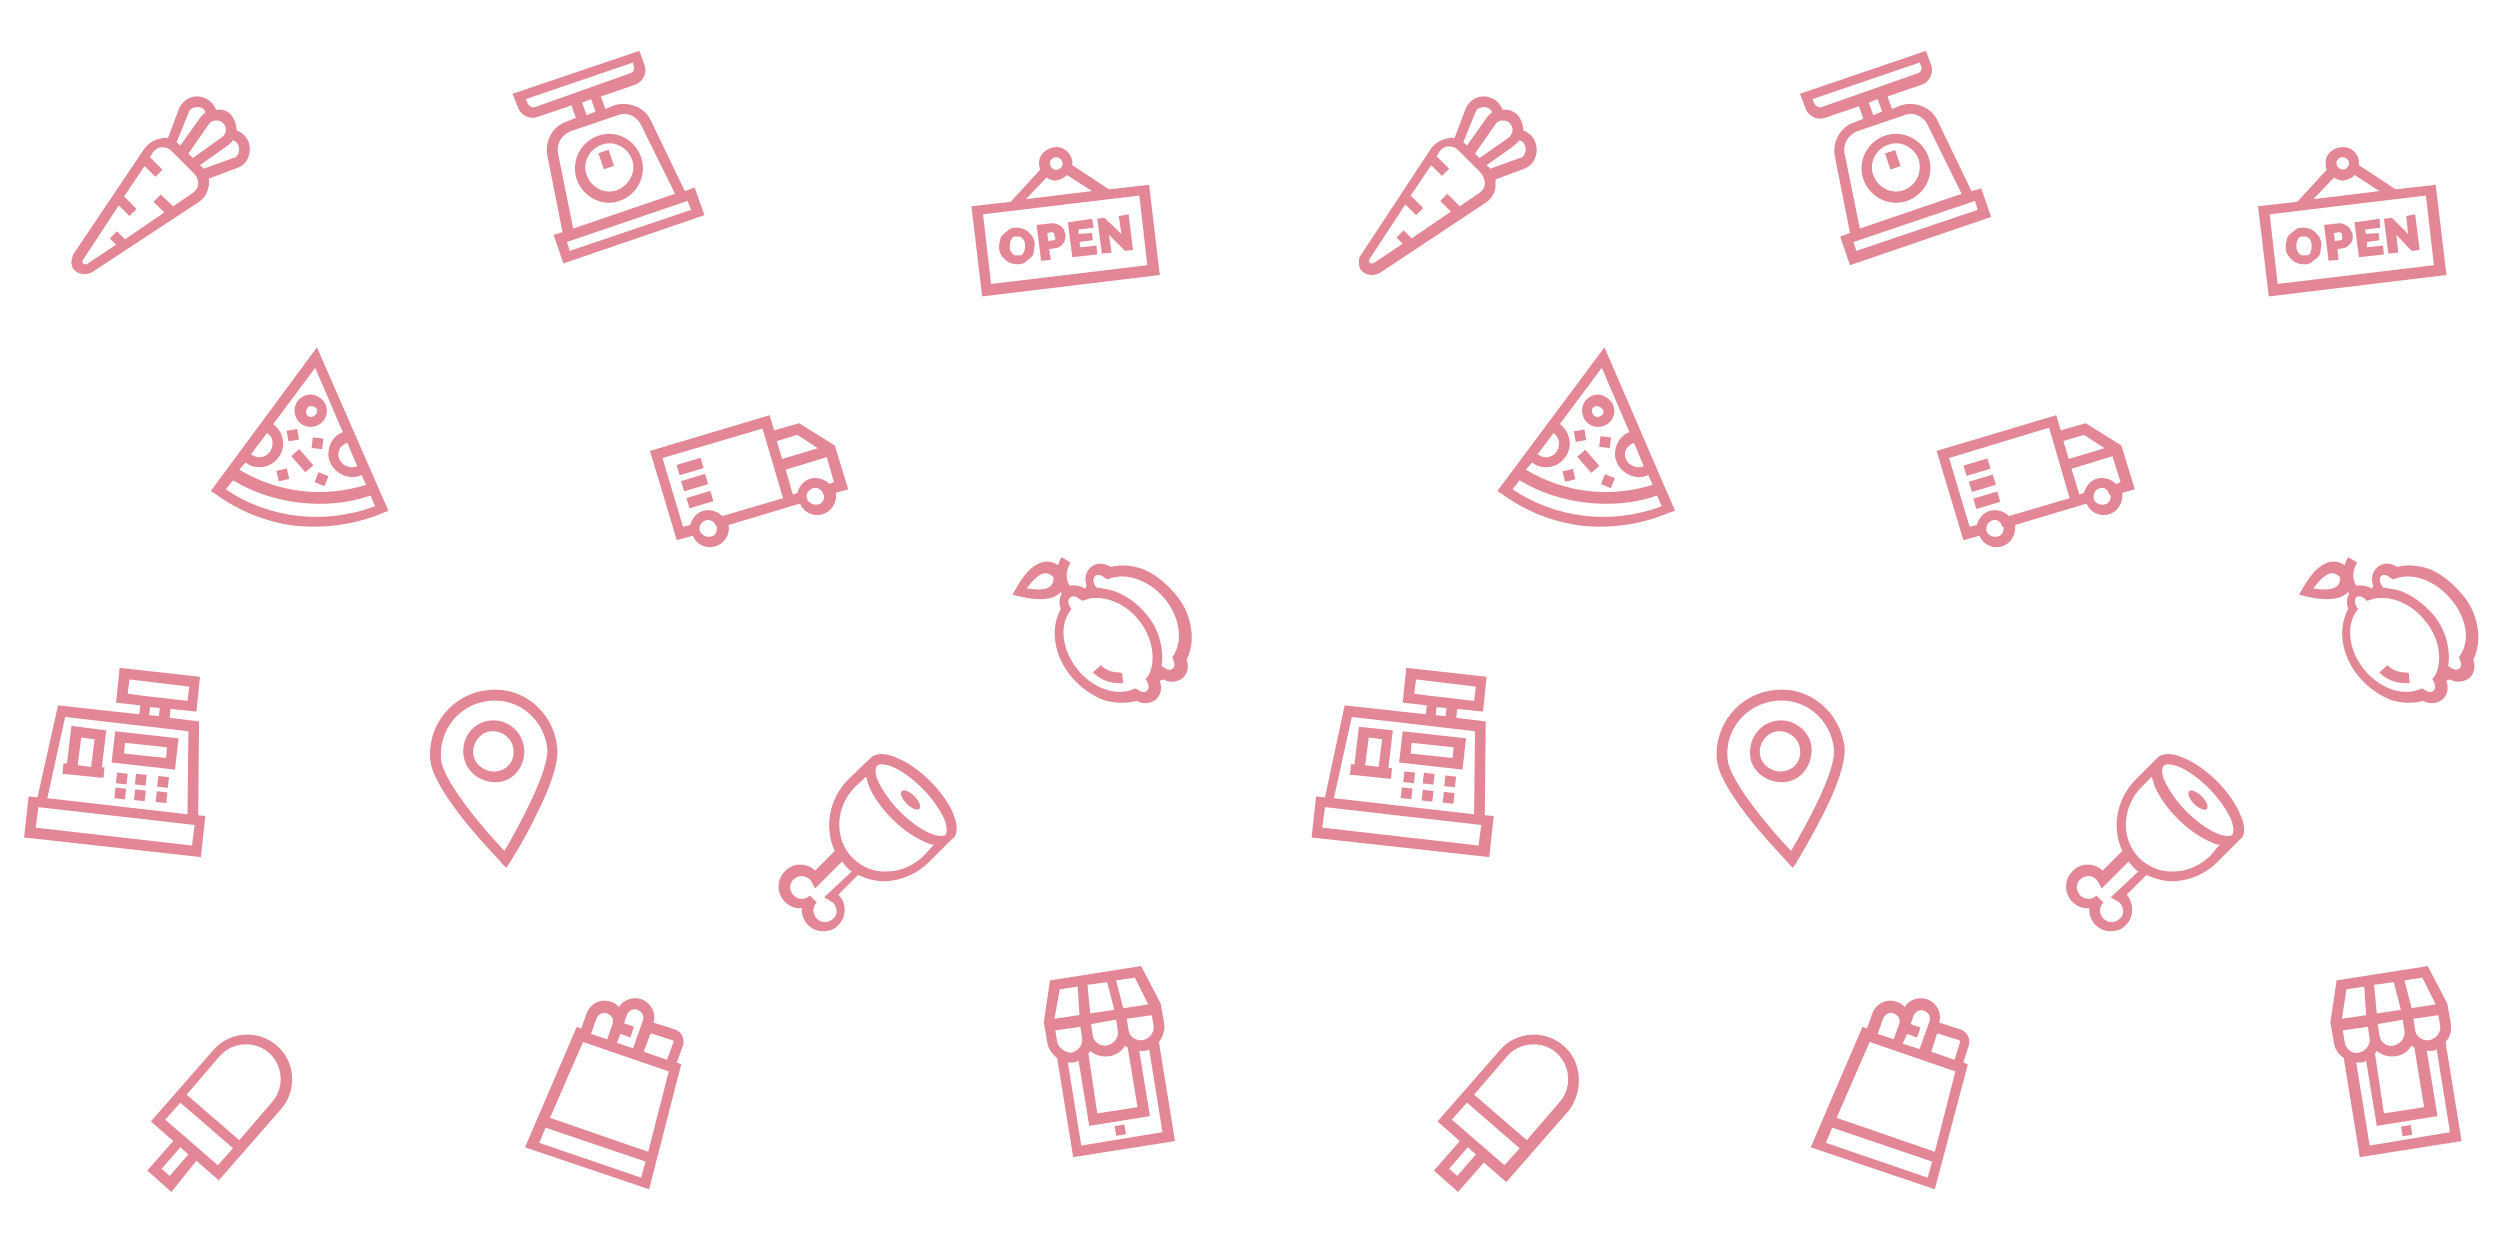 <?xml version="1.0" encoding="utf-8"?>
<!-- Generator: Adobe Illustrator 27.8.1, SVG Export Plug-In . SVG Version: 6.00 Build 0)  -->
<svg version="1.1" id="Layer_1" xmlns="http://www.w3.org/2000/svg" xmlns:xlink="http://www.w3.org/1999/xlink" x="0px" y="0px"
	 viewBox="0 0 280 140" style="enable-background:new 0 0 280 140;" xml:space="preserve">
<style type="text/css">
	.st0{fill:#E38796;}
</style>
<g>
	<g>
		<path class="st0" d="M27.7,15.6c-0.3-0.5-0.7-0.8-1.2-1c0-0.6-0.2-1.2-0.6-1.7s-1-0.7-1.7-0.6c-0.2-0.5-0.5-0.9-1-1.2
			c-0.9-0.5-2-0.4-2.7,0.4c-0.2,0.2-0.4,0.5-0.5,0.8l-1.2,3.2c-0.2-0.1-0.5-0.1-0.7,0c-0.8,0.1-1.4,0.5-1.9,1.1l-8,11.9
			C8.1,28.8,8,29.1,8,29.3c0,0.4,0.1,0.8,0.4,1c0.3,0.3,0.7,0.4,1.1,0.4c0.3,0,0.6-0.1,0.8-0.2l12-7.9c0.6-0.4,1-1.1,1.1-1.9
			c0-0.2,0-0.5,0-0.7l3.2-1.2c0.3-0.1,0.6-0.3,0.8-0.5C28,17.6,28.2,16.5,27.7,15.6z M21.1,12.7c0-0.1,0.1-0.3,0.2-0.4
			c0.3-0.3,0.9-0.4,1.3-0.2c0.2,0.1,0.4,0.3,0.4,0.5c-0.2,0.2-0.5,0.4-0.6,0.6l-2.2,3.1L20,16.1c-0.1-0.1-0.2-0.1-0.2-0.2L21.1,12.7
			z M22.2,20.6c0,0.4-0.3,0.8-0.6,1l-2.2,1.5L18,21.8l-0.8,0.8l1.2,1.2l-4.4,3l-0.9-0.9l-0.8,0.8l0.7,0.7l-3.3,2.2
			c-0.1,0-0.1,0-0.2,0c-0.1,0-0.2,0-0.2-0.1c-0.1-0.1-0.1-0.3,0-0.4l4-6.1l0,0l1.2,1.2l0.8-0.8L13.9,22l0,0l2.3-3.4l1.2,1.2l0.8-0.8
			l-1.4-1.4l0.3-0.5c0.2-0.3,0.6-0.6,1-0.6h0.1c0.4,0,0.7,0.1,1,0.4l2.5,2.5C22.1,19.8,22.2,20.2,22.2,20.6z M21.6,17.7l-0.5-0.5
			l2.3-3.3c0.2-0.3,0.5-0.4,0.8-0.4h0.1c0.3,0,0.5,0.1,0.7,0.3s0.3,0.5,0.3,0.7v0.1c0,0.3-0.2,0.6-0.5,0.8L21.6,17.7z M26.5,17.5
			c-0.1,0.1-0.2,0.2-0.4,0.2l-3.3,1.2c-0.1-0.1-0.1-0.2-0.2-0.2l-0.2-0.2l3.1-2.2c0.2-0.2,0.5-0.4,0.6-0.6c0.2,0.1,0.4,0.2,0.5,0.4
			C26.9,16.6,26.8,17.1,26.5,17.5z"/>
	</g>
</g>
<g>
	<g>
		<g>
			<path class="st0" d="M54.6,77.3c-3.9,0.4-6.8,3.9-6.4,7.9c0.2,1.6,1.6,4,4.2,7.2c1.9,2.3,3.8,4.2,3.8,4.3l0.5,0.5l0.4-0.6
				c0,0,1.5-2.3,2.8-5c1.9-3.7,2.7-6.3,2.5-7.9C62,79.7,58.5,76.8,54.6,77.3z M56.5,95.3c-2.3-2.4-6.8-7.7-7.1-10.2
				c-0.3-3.3,2-6.2,5.3-6.6s6.2,2,6.6,5.3C61.5,86.3,58.2,92.4,56.5,95.3z"/>
		</g>
	</g>
	<g>
		<g>
			<path class="st0" d="M54.9,80.7c-1.9,0.2-3.2,1.9-3,3.8s1.9,3.2,3.8,3.1s3.2-1.9,3-3.8S56.8,80.5,54.9,80.7z M55.5,86.4
				c-1.2,0.1-2.4-0.8-2.5-2s0.8-2.4,2-2.5s2.4,0.8,2.5,2C57.7,85.2,56.8,86.3,55.5,86.4z"/>
		</g>
	</g>
</g>
<g>
	<g>
		<g>
			<path class="st0" d="M89.5,47.4l-2.8,0.8l-0.5-1.7l-13.4,4l3,10l1.8-0.5c0.4,1,1.5,1.5,2.5,1.2s1.7-1.3,1.5-2.4l8-2.4
				c0.4,1,1.5,1.5,2.5,1.2s1.7-1.3,1.5-2.4l1.4-0.4l-1.5-4.9L89.5,47.4z M87,49.4l2.3-0.7l2.3,1.5l-4,1.2L87,49.4z M80.3,59.2
				c0,0.4-0.2,0.8-0.7,0.9c-0.4,0.1-0.8-0.1-1.1-0.4c0-0.1-0.1-0.1-0.1-0.2c-0.2-0.5,0.1-1,0.6-1.2s1,0.1,1.2,0.6
				C80.3,59,80.3,59.1,80.3,59.2z M87.7,55.8l-6.8,2c-0.5-0.5-1.3-0.8-2.1-0.6c-0.8,0.2-1.3,0.9-1.5,1.6L76.5,59l-2.3-7.7L85.4,48
				L87.7,55.8z M92.3,55.6c0,0.4-0.2,0.8-0.7,0.9c-0.4,0.1-0.8-0.1-1.1-0.4c0-0.1-0.1-0.1-0.1-0.2c-0.2-0.5,0.1-1,0.6-1.2
				s1,0.1,1.2,0.6C92.3,55.5,92.3,55.5,92.3,55.6z M93.4,54l-0.5,0.2c-0.5-0.5-1.3-0.8-2.1-0.6s-1.3,0.9-1.5,1.6l-0.5,0.2L88,52.6
				l4.6-1.4L93.4,54z"/>
		</g>
	</g>
	<g>
		<g>
			
				<rect x="75.9" y="51.6" transform="matrix(0.958 -0.287 0.287 0.958 -11.744 24.428)" class="st0" width="2.8" height="1.2"/>
		</g>
	</g>
	<g>
		<g>
			
				<rect x="76.4" y="53.4" transform="matrix(0.958 -0.287 0.287 0.958 -12.24 24.647)" class="st0" width="2.8" height="1.2"/>
		</g>
	</g>
	<g>
		<g>
			<rect x="77" y="55.3" transform="matrix(0.958 -0.287 0.287 0.958 -12.761 24.9)" class="st0" width="2.8" height="1.2"/>
		</g>
	</g>
</g>
<g>
	<g>
		<g>
			<path class="st0" d="M22.2,91.3l0.1-10.5L19,80.4l0.1-1l2.9,0.3l0.4-3.9l-9-1L13,78.7l2.7,0.3l-0.1,1l-9.1-1L4.2,89.3l-1-0.1
				l-0.5,4.6L22.5,96l0.5-4.6L22.2,91.3z M15.8,77.9l-1.5-0.2l0.2-1.6l6.7,0.8L21,78.5l-1.7-0.2L15.8,77.9z M17.9,79.3l-0.1,0.9
				l-1.1-0.1l0.1-0.9L17.9,79.3z M7.3,80.3l13.8,1.6L21,91.2L5.3,89.4L7.3,80.3z M21.5,94.7L4,92.7l0.3-2.3l17.5,2L21.5,94.7z"/>
		</g>
	</g>
	<g>
		<g>
			<path class="st0" d="M12.9,81.9l-0.4,3.5l7.1,0.8l0.4-3.5L12.9,81.9L12.9,81.9z M18.6,84.9l-4.7-0.5l0.1-1.2l4.7,0.5L18.6,84.9z"
				/>
		</g>
	</g>
	<g>
		<g>
			
				<rect x="13" y="86.6" transform="matrix(0.113 -0.994 0.994 0.113 -74.568 90.854)" class="st0" width="1.2" height="1.2"/>
		</g>
	</g>
	<g>
		<g>
			
				<rect x="15.2" y="86.7" transform="matrix(0.113 -0.994 0.994 0.113 -72.79 93.168)" class="st0" width="1.2" height="1.2"/>
		</g>
	</g>
	<g>
		<g>
			
				<rect x="17.6" y="86.9" transform="matrix(0.113 -0.994 0.994 0.113 -70.769 95.78)" class="st0" width="1.2" height="1.2"/>
		</g>
	</g>
	<g>
		<g>
			
				<rect x="12.8" y="88.3" transform="matrix(0.113 -0.994 0.994 0.113 -76.41 92.142)" class="st0" width="1.2" height="1.2"/>
		</g>
	</g>
	<g>
		<g>
			
				<rect x="15" y="88.4" transform="matrix(0.113 -0.994 0.994 0.113 -74.556 94.524)" class="st0" width="1.2" height="1.2"/>
		</g>
	</g>
	<g>
		<g>
			
				<rect x="17.5" y="88.7" transform="matrix(0.113 -0.994 0.994 0.113 -72.719 97.182)" class="st0" width="1.2" height="1.2"/>
		</g>
	</g>
	<g>
		<g>
			<path class="st0" d="M11.4,86l0.5-4.2L8,81.3l-0.5,4.2H7.1L7,86.7h0.4l3.8,0.4h0.4l0.1-1.2L11.4,86z M10.2,85.9l-1.5-0.2l0.4-3.1
				l1.5,0.2L10.2,85.9z"/>
		</g>
	</g>
</g>
<g>
	<g>
		<g>
			<path class="st0" d="M127.9,63.7c-1.2-0.4-2.4-0.5-3.5-0.2c-0.8-0.5-1.6-0.5-2.2,0s-0.8,1.3-0.5,2.1c-0.1,0.1-0.1,0.2-0.1,0.3
				h-0.1c-0.5-0.3-1.2-0.4-1.7-0.3c-0.3-0.5-0.6-1.4,0.1-2.6l-0.5-0.3l-0.5-0.3c-0.2,0.3-0.3,0.6-0.4,0.9l0,0
				c-0.3-0.2-0.7-0.4-1.2-0.4c-1.2,0-2.4,1-3.5,3l-0.4,0.7l0.8,0.2c2.1,0.5,3.6,0.4,4.4-0.3c0.1,0,0.1-0.1,0.1-0.1l0.1-0.1l0,0
				c0,0.1,0.1,0.1,0.1,0.2l0,0c-0.3,0.5-0.3,1.1-0.1,1.7c-1.2,2.2-0.8,5.2,1.2,7.6c1,1.2,2.3,2.1,3.6,2.6c1.3,0.4,2.6,0.4,3.7,0.1
				c0.7,0.4,1.5,0.3,2.1-0.1c0.6-0.5,0.8-1.3,0.5-2.1c0,0,0-0.1,0.1-0.1s0.2-0.1,0.3-0.1c0.7,0.4,1.5,0.3,2.1-0.1
				c0.6-0.5,0.8-1.3,0.5-2.1c0.5-1,0.7-2.2,0.5-3.5c-0.2-1.4-0.8-2.8-1.8-3.9C130.4,65.1,129.2,64.2,127.9,63.7z M117.7,65.6
				c-0.3,0.3-0.9,0.6-2.7,0.3c1-1.4,1.7-1.7,2.1-1.7s0.8,0.3,0.9,0.5C118,64.8,118,65.3,117.7,65.6z M128.9,75
				c-0.1,0.3-0.2,0.6-0.4,0.8l-0.2,0.3l0.1,0.1l0.1,0.2c0.2,0.4,0.2,0.8-0.1,1c-0.2,0.2-0.6,0.1-0.9-0.1l-0.3-0.2l-0.3,0.1
				c-1.9,0.8-4.5-0.1-6.2-2.2s-2.1-4.8-0.9-6.5l0.2-0.3l-0.2-0.3c-0.2-0.4-0.2-0.8,0.1-1c0.2-0.2,0.7-0.1,1,0.2l0.2,0.1l0.1,0.1
				l0.3-0.1c0.3-0.1,0.6-0.2,0.8-0.2c1.8-0.2,3.8,0.7,5.2,2.4C128.9,71.1,129.4,73.3,128.9,75z M131.5,73.3l-0.2,0.3l0.1,0.3
				c0.2,0.4,0.2,0.8-0.1,1c-0.2,0.2-0.6,0.1-0.9-0.1l-0.3-0.2l0,0c0.1-0.6,0.1-1.3,0-2c-0.2-1.4-0.8-2.8-1.8-3.9
				c-1-1.2-2.2-2-3.5-2.5c-0.7-0.2-1.3-0.3-2-0.4l0,0l-0.2-0.3c-0.2-0.4-0.2-0.8,0.1-1c0.2-0.2,0.7-0.1,1,0.2l0.3,0.2l0.3-0.1
				c1.9-0.7,4.4,0.2,6.1,2.2S132.5,71.6,131.5,73.3z"/>
		</g>
	</g>
	<g>
		<g>
			<path class="st0" d="M125.2,75.3c-1.2,0-1.9-0.8-1.9-0.8l-0.9,0.8c0.1,0.1,1.3,1.4,3.4,1.2l-0.1-0.9v-0.2
				C125.4,75.3,125.3,75.3,125.2,75.3z"/>
		</g>
	</g>
</g>
<g>
	<g>
		<g>
			<ellipse transform="matrix(0.707 -0.707 0.707 0.707 -33.479 98.362)" class="st0" cx="102" cy="89.6" rx="0.6" ry="1.4"/>
		</g>
	</g>
	<g>
		<g>
			<path class="st0" d="M106.8,91.2c-0.5-1.2-1.4-2.5-2.6-3.7s-2.5-2.1-3.7-2.6c-1.3-0.6-2.4-0.6-3,0l0,0L95,87.3
				c-2.2,2.2-2.7,5.5-1.5,8l-2.2,2.2c-1-0.9-2.5-0.9-3.4,0.1c-0.5,0.5-0.7,1.1-0.7,1.7c0,0.7,0.3,1.3,0.7,1.7
				c0.5,0.5,1.2,0.8,1.9,0.7c0,0.1,0,0.1,0,0.2c0,0.7,0.3,1.3,0.7,1.7c0.5,0.5,1.1,0.7,1.7,0.7s1.3-0.2,1.7-0.7
				c0.5-0.5,0.7-1.1,0.7-1.7s-0.2-1.2-0.7-1.7l2.2-2.2c0.9,0.4,1.9,0.7,2.9,0.7c0.1,0,0.2,0,0.2,0c1.8-0.1,3.5-0.8,4.9-2.2l2.4-2.4
				l0,0l0,0l0.1-0.1l0,0C107.3,93.6,107.3,92.5,106.8,91.2z M92.3,100.5l0.7,0.4c0.1,0.1,0.2,0.1,0.3,0.2c0.2,0.2,0.4,0.6,0.4,0.9
				s-0.1,0.7-0.4,0.9c-0.5,0.5-1.3,0.5-1.8,0c-0.2-0.2-0.4-0.6-0.4-0.9s0.1-0.7,0.4-0.9l-0.8-0.8c-0.5,0.5-1.3,0.5-1.8,0
				c-0.2-0.2-0.4-0.6-0.4-0.9s0.1-0.7,0.4-0.9c0.5-0.5,1.3-0.5,1.8,0c0.1,0.1,0.2,0.2,0.2,0.3l0.4,0.7l3-3c0.2,0.2,0.3,0.4,0.5,0.6
				l0,0c0.2,0.2,0.4,0.4,0.6,0.5L92.3,100.5z M103.5,95.8c-1.1,1.1-2.6,1.8-4.1,1.8c-1.5,0.1-2.9-0.5-3.9-1.5c-2.1-2.1-2-5.7,0.3-8
				L97,87c0.1,0.3,0.2,0.7,0.3,1c0.5,1.2,1.4,2.5,2.6,3.7s2.5,2.1,3.7,2.6c0.4,0.2,0.7,0.3,1,0.3L103.5,95.8z M105.9,93.5
				c-0.2,0.2-0.9,0.2-1.8-0.2c-1.1-0.5-2.2-1.3-3.3-2.4c-1.1-1.1-1.9-2.3-2.4-3.3c-0.4-0.8-0.4-1.5-0.2-1.8c0.1-0.1,0.3-0.2,0.5-0.2
				c0.3,0,0.8,0.1,1.3,0.3c1.1,0.5,2.2,1.3,3.3,2.4c1.1,1.1,1.9,2.3,2.4,3.3C106.1,92.5,106.1,93.2,105.9,93.5z"/>
		</g>
	</g>
</g>
<g>
	<g>
		<g>
			<path class="st0" d="M124.2,21.2l-4.1-2.7c0-0.1,0-0.3,0-0.4c-0.1-1-1.1-1.8-2.1-1.6s-1.8,1-1.6,2.1c0,0.1,0.1,0.3,0.1,0.4
				l-3.3,3.6l-4.4,0.5l1.2,10.1l19.9-2.4l-1.2-10.1L124.2,21.2z M118.2,17.6c0.4,0,0.7,0.2,0.8,0.6c0.1,0.4-0.2,0.7-0.6,0.8
				s-0.7-0.2-0.8-0.6C117.5,18,117.8,17.7,118.2,17.6z M117.2,19.9c0.4,0.2,0.8,0.4,1.2,0.3s0.8-0.3,1.1-0.6l2.8,1.8l-7.4,0.9
				L117.2,19.9z M128.5,29.7L111,31.8l-0.9-7.8l17.5-2.1L128.5,29.7z"/>
		</g>
	</g>
	<g>
		<g>
			<path class="st0" d="M115.7,26.6c-0.1-0.2-0.3-0.4-0.5-0.6s-0.4-0.3-0.7-0.4c-0.3-0.1-0.5-0.1-0.8-0.1s-0.6,0.1-0.8,0.3
				s-0.4,0.3-0.6,0.5S112,26.7,112,27c-0.1,0.2-0.1,0.5-0.1,0.8s0.1,0.5,0.2,0.7s0.3,0.4,0.5,0.6s0.4,0.3,0.7,0.4
				c0.3,0.1,0.5,0.1,0.8,0.1s0.6-0.1,0.8-0.3s0.4-0.3,0.6-0.5s0.3-0.4,0.3-0.7s0.1-0.5,0.1-0.8C115.9,27.1,115.8,26.8,115.7,26.6z
				 M114.8,27.8c0,0.1-0.1,0.2-0.1,0.4c-0.1,0.1-0.1,0.2-0.2,0.3c-0.1,0.1-0.2,0.1-0.4,0.1c-0.2,0-0.3,0-0.4,0s-0.2-0.1-0.3-0.2
				s-0.2-0.2-0.2-0.3c-0.1-0.1-0.1-0.2-0.1-0.4c0-0.1,0-0.3,0-0.4s0.1-0.2,0.1-0.4c0.1-0.1,0.2-0.2,0.2-0.3c0.1-0.1,0.2-0.1,0.4-0.1
				c0.2,0,0.3,0,0.4,0s0.2,0.1,0.3,0.2c0.1,0.1,0.2,0.2,0.2,0.3c0.1,0.1,0.1,0.2,0.1,0.4C114.8,27.6,114.8,27.7,114.8,27.8z"/>
		</g>
	</g>
	<g>
		<g>
			<path class="st0" d="M119.2,25.8c-0.1-0.2-0.2-0.3-0.3-0.4c-0.1-0.1-0.3-0.2-0.5-0.3c-0.2-0.1-0.4-0.1-0.6-0.1l-1.7,0.2l0.5,4
				l1.1-0.1l-0.2-1.2l0.7-0.1c0.2,0,0.4-0.1,0.5-0.2c0.2-0.1,0.3-0.2,0.4-0.4c0.1-0.1,0.2-0.3,0.2-0.5s0.1-0.4,0-0.5
				C119.3,26.1,119.2,26,119.2,25.8z M118.2,26.8c-0.1,0.1-0.1,0.1-0.2,0.1l-0.6,0.1l-0.1-0.9l0.5-0.1c0.1,0,0.1,0,0.2,0.1
				s0.1,0.2,0.1,0.3C118.2,26.6,118.2,26.7,118.2,26.8z"/>
		</g>
	</g>
	<g>
		<g>
			<polygon class="st0" points="121,27.7 120.9,27.1 122.4,26.9 122.3,26.1 120.8,26.2 120.8,25.7 122.5,25.5 122.3,24.5 
				119.6,24.9 120.1,28.8 122.9,28.5 122.8,27.5 			"/>
		</g>
	</g>
	<g>
		<g>
			<polygon class="st0" points="125.3,24.2 125.6,26.2 123.7,24.4 122.9,24.5 123.4,28.4 124.5,28.3 124.2,26.3 126,28.1 126.9,28 
				126.4,24 			"/>
		</g>
	</g>
</g>
<g>
	<g>
		<g>
			<path class="st0" d="M35.5,38.9L23.6,55l0.5,0.3c2.7,2,5.8,3.2,9.1,3.6c0,0,0.1,0,0.2,0c3.2,0.3,6.6-0.2,9.6-1.5l0.5-0.2
				L35.5,38.9z M38.9,49.6l1.1,2.6c-0.2,0.1-0.5,0.2-0.8,0.1c-0.8-0.1-1.4-0.8-1.3-1.6C38,50.2,38.3,49.8,38.9,49.6z M29.9,48.5
				c0.5,0.3,0.7,0.8,0.6,1.4c-0.1,0.8-0.8,1.4-1.6,1.3c-0.3,0-0.5-0.2-0.8-0.3L29.9,48.5z M27.5,51.8c0.4,0.3,0.8,0.5,1.3,0.5
				c1.4,0.2,2.7-0.9,2.9-2.3c0.1-1-0.3-1.9-1.1-2.5l4.7-6.3l3.1,7.2c-0.9,0.3-1.5,1.2-1.6,2.1c-0.2,1.4,0.9,2.7,2.3,2.9
				c0.5,0.1,1,0,1.4-0.2l0.5,1.1c-4.8,1.5-9.9,0.9-14.2-1.7L27.5,51.8z M25.3,54.8l0.8-1c2.3,1.4,4.9,2.2,7.5,2.5s5.3,0.1,7.9-0.8
				l0.5,1.2C36.4,58.8,30.1,58.1,25.3,54.8z"/>
		</g>
	</g>
	<g>
		<g>
			<path class="st0" d="M35,44.2c-1-0.1-1.9,0.6-2,1.6s0.6,1.9,1.6,2s1.9-0.6,2-1.6S36,44.4,35,44.2z M34.8,46.7
				c-0.3,0-0.6-0.3-0.5-0.7s0.3-0.6,0.7-0.5s0.6,0.3,0.5,0.7C35.4,46.5,35.1,46.7,34.8,46.7z"/>
		</g>
	</g>
	<g>
		<g>
			
				<rect x="31.1" y="52.6" transform="matrix(0.973 -0.229 0.229 0.973 -11.354 8.686)" class="st0" width="1.2" height="1.2"/>
		</g>
	</g>
	<g>
		<g>
			
				<rect x="34.9" y="49" transform="matrix(0.115 -0.993 0.993 0.115 -17.776 79.197)" class="st0" width="1.2" height="1.2"/>
		</g>
	</g>
	<g>
		<g>
			
				<rect x="32.2" y="48.1" transform="matrix(0.985 -0.175 0.175 0.985 -8.034 6.508)" class="st0" width="1.2" height="1.2"/>
		</g>
	</g>
	<g>
		<g>
			
				<rect x="35.4" y="53.1" transform="matrix(0.377 -0.926 0.926 0.377 -27.291 66.758)" class="st0" width="1.2" height="1.2"/>
		</g>
	</g>
	<g>
		<g>
			
				<rect x="33.3" y="50.4" transform="matrix(0.753 -0.657 0.657 0.753 -25.572 35.011)" class="st0" width="1.2" height="2.4"/>
		</g>
	</g>
</g>
<g>
	<g>
		<g>
			<path class="st0" d="M127.8,108.2l-10.2,1.6l-0.7,4.7l0.4,2.3c0.1,0.7,0.6,1.3,1.1,1.7l1.8,11.1l11.4-1.8l-1.8-11.1
				c0.4-0.5,0.7-1.3,0.6-2l-0.4-2.3L127.8,108.2z M127.1,109.5l1.5,3l-2.7,0.4h-0.1l-0.8-3.1L127.1,109.5z M121.8,110.3l2.2-0.3
				l0.8,3.1l-2.7,0.4L121.8,110.3z M125,114.2l0.2,1.3c0.1,0.7-0.4,1.4-1.2,1.6c-0.8,0.1-1.5-0.4-1.6-1.1l-0.2-1.3L125,114.2z
				 M121.9,118c0.1-0.1,0.2-0.2,0.2-0.3c0.6,0.5,1.3,0.7,2.1,0.6c0.8-0.1,1.5-0.6,1.8-1.2c0.1,0.1,0.2,0.2,0.3,0.2l1.1,6.7l-4.5,0.7
				L121.9,118z M118.7,110.8l2-0.3l0.2,3.2h-0.1l-2.7,0.4L118.7,110.8z M118.4,116.7l-0.2-1.3l2.8-0.4l0.2,1.3
				c0.1,0.7-0.4,1.4-1.2,1.6C119.3,117.9,118.6,117.4,118.4,116.7z M130.2,126.8l-9.1,1.5l-1.5-9.3l0,0c0.2,0,0.4,0,0.6,0
				s0.4-0.1,0.6-0.2l0,0l1.2,7.3l6.8-1.1l-1.2-7.3l0,0c0.2,0,0.4,0,0.6,0c0.2,0,0.4-0.1,0.5-0.2l0,0L130.2,126.8z M129.2,114.9
				c0.1,0.7-0.4,1.4-1.2,1.6c-0.8,0.1-1.5-0.4-1.6-1.1l-0.2-1.3l2.8-0.4L129.2,114.9z"/>
		</g>
	</g>
	<g>
		<g>
			
				<rect x="125" y="126" transform="matrix(0.987 -0.159 0.159 0.987 -18.567 21.631)" class="st0" width="1.1" height="1.1"/>
		</g>
	</g>
</g>
<g>
	<g>
		<path class="st0" d="M31,117.1c-2.1-1.8-5.3-1.6-7.1,0.5l-7,8l2.5,2.2l-2.9,3.3l2.7,2.4L22,130l2.5,2.2l7-8
			C33.3,122.1,33.1,118.9,31,117.1z M19,131.7L19,131.7l-0.9-0.8l2.1-2.4l0.9,0.8L19,131.7L19,131.7z M24.4,130.5l-5.9-5.1l1.7-1.9
			l5.9,5.1L24.4,130.5L24.4,130.5z M26.8,127.7l-5.9-5.1l3.7-4.3c1.4-1.6,3.9-1.8,5.5-0.4s1.8,3.9,0.4,5.5L26.8,127.7L26.8,127.7z"
			/>
	</g>
</g>
<g>
	<g>
		<g>
			<path class="st0" d="M76.7,21.4l-3.8-7.9c-0.7-1.5-2.5-2.2-4.1-1.7l-1,0.4l-0.5-1.4l3.8-1.3c0.9-0.3,1.4-1.3,1.1-2.2l-0.6-1.6
				l-14.2,4.8L58,12c0.3,0.9,1.3,1.4,2.2,1.1l3.8-1.3l0.5,1.4l-1,0.4c-1.6,0.5-2.5,2.2-2.2,3.8L63,26l-1,0.3l1.1,3.2l15.8-5.4
				L77.8,21L76.7,21.4z M59.9,12c-0.3,0.1-0.6-0.1-0.8-0.4l-0.2-0.5l12-4.1L71,7.5c0.1,0.3-0.1,0.6-0.4,0.7L59.9,12z M66.2,11.1
				l0.5,1.4l-1,0.4l-0.5-1.4L66.2,11.1z M62.5,17.2c-0.2-1.1,0.4-2.1,1.4-2.5l5.3-1.8c1-0.4,2.1,0.1,2.6,1.1l3.8,7.7l-11.4,3.9
				L62.5,17.2z M77.4,23.5l-13.6,4.6l-0.3-1L77,22.5L77.4,23.5z"/>
		</g>
	</g>
	<g>
		<g>
			<path class="st0" d="M67,15.2c-2,0.7-3.1,2.9-2.4,4.9s2.9,3.1,4.8,2.4c2-0.7,3.1-2.9,2.4-4.9S69,14.5,67,15.2z M69.1,21.3
				c-1.4,0.5-2.9-0.3-3.4-1.7c-0.5-1.4,0.3-2.9,1.7-3.4c1.4-0.5,2.9,0.3,3.4,1.7S70.4,20.8,69.1,21.3z"/>
		</g>
	</g>
	<g>
		<g>
			<rect x="67.3" y="16.9" transform="matrix(0.947 -0.321 0.321 0.947 -2.135 22.755)" class="st0" width="1.2" height="1.9"/>
		</g>
	</g>
</g>
<g>
	<g>
		<path class="st0" d="M76.3,119.2l-0.5-0.2l0.7-1.9c0.2-0.7-0.1-1.5-0.9-1.8l-2.2-0.7c-0.1,0-0.1,0-0.2-0.1
			c0.3-1.1-0.3-2.2-1.4-2.6c-1-0.3-2,0.1-2.5,0.9c-0.2-0.3-0.5-0.5-0.9-0.6c-1.1-0.4-2.3,0.2-2.7,1.3l-0.6,1.7l-0.5-0.2l-5.8,13.5
			l13.9,4.7L76.3,119.2z M72.8,115.9c0-0.1,0.2-0.2,0.3-0.1l2.2,0.7c0.1,0,0.2,0.2,0.1,0.3l-0.7,1.9l-2.6-0.9L72.8,115.9L72.8,115.9
			z M69.5,115.8l1.1,0.4L71,115l-1.1-0.4l0.3-0.9c0.2-0.5,0.7-0.8,1.2-0.6c0.5,0.2,0.8,0.7,0.6,1.2l-1.1,3.1l-1.8-0.6L69.5,115.8
			L69.5,115.8z M66.8,114.1c0.2-0.5,0.7-0.8,1.2-0.6s0.8,0.7,0.6,1.2l-0.6,1.7l-1.8-0.6L66.8,114.1L66.8,114.1z M65.3,116.7l9.6,3.3
			l-2.3,9l-11-3.8L65.3,116.7z M60.4,128l0.7-1.7l11.2,3.8l-0.5,1.8L60.4,128z"/>
	</g>
</g>
<g>
	<g>
		<path class="st0" d="M171.8,15.6c-0.3-0.5-0.7-0.8-1.2-1c0-0.6-0.2-1.2-0.6-1.7c-0.4-0.4-1-0.7-1.7-0.6c-0.2-0.5-0.5-0.9-1-1.2
			c-0.9-0.5-2-0.4-2.7,0.4c-0.2,0.2-0.4,0.5-0.5,0.8l-1.2,3.2c-0.2-0.1-0.5-0.1-0.7,0c-0.8,0.1-1.4,0.5-1.9,1.1l-7.9,12
			c-0.2,0.2-0.2,0.5-0.2,0.8c0,0.4,0.1,0.8,0.4,1c0.3,0.3,0.7,0.4,1.1,0.4c0.3,0,0.6-0.1,0.8-0.2l11.9-7.9c0.6-0.4,1.1-1.1,1.1-1.9
			c0-0.2,0-0.5,0-0.7l3.2-1.2c0.3-0.1,0.6-0.3,0.8-0.5C172.2,17.6,172.3,16.5,171.8,15.6z M165.2,12.7c0.1-0.1,0.1-0.3,0.2-0.4
			c0.3-0.3,0.9-0.4,1.3-0.2c0.2,0.1,0.4,0.3,0.4,0.5c-0.2,0.2-0.5,0.4-0.6,0.6l-2.2,3.1l-0.2-0.2c-0.1-0.1-0.2-0.1-0.2-0.2
			L165.2,12.7z M166.3,20.6c0,0.4-0.3,0.8-0.6,1l-2.2,1.5l-1.4-1.4l-0.8,0.8l1.2,1.2l-4.4,3l-0.9-0.9l-0.8,0.8l0.7,0.7l-3.3,2.2
			c-0.1,0-0.1,0-0.2,0c-0.1,0-0.2,0-0.2-0.1c-0.1-0.1-0.1-0.3,0-0.4l4-6.1l0,0l1.2,1.2l0.8-0.8l-1.4-1.4l0,0l2.3-3.4l1.2,1.2
			l0.8-0.8l-1.4-1.4l0.3-0.5c0.2-0.3,0.6-0.6,1-0.6c0.1,0,0.1,0,0.1,0c0.4,0,0.7,0.1,1,0.4l2.5,2.5
			C166.2,19.8,166.3,20.2,166.3,20.6z M165.7,17.7l-0.5-0.5l2.3-3.3c0.2-0.3,0.5-0.4,0.8-0.4h0.1c0.3,0,0.5,0.1,0.7,0.3
			s0.3,0.5,0.3,0.7v0.1c0,0.3-0.2,0.6-0.4,0.8L165.7,17.7z M170.6,17.5c-0.1,0.1-0.2,0.2-0.4,0.2l-3.3,1.2c-0.1-0.1-0.1-0.2-0.2-0.2
			l-0.2-0.2l3.1-2.2c0.2-0.2,0.4-0.4,0.6-0.6c0.2,0.1,0.4,0.2,0.5,0.4C171,16.6,170.9,17.1,170.6,17.5z"/>
	</g>
</g>
<g>
	<g>
		<g>
			<path class="st0" d="M198.7,77.3c-3.9,0.4-6.8,3.9-6.4,7.9c0.2,1.6,1.6,4,4.2,7.2c1.9,2.3,3.8,4.2,3.8,4.3l0.5,0.5l0.4-0.6
				c0,0,1.4-2.3,2.8-5c1.9-3.7,2.7-6.3,2.6-7.9C206.1,79.7,202.6,76.8,198.7,77.3z M200.6,95.3c-2.3-2.4-6.8-7.7-7.1-10.2
				c-0.4-3.3,2-6.2,5.3-6.6s6.2,2,6.6,5.3C205.7,86.3,202.3,92.4,200.6,95.3z"/>
		</g>
	</g>
	<g>
		<g>
			<path class="st0" d="M199.1,80.7c-1.9,0.2-3.2,1.9-3.1,3.8s1.9,3.2,3.8,3.1s3.2-1.9,3.1-3.8S200.9,80.5,199.1,80.7z M199.6,86.4
				c-1.2,0.1-2.4-0.8-2.5-2s0.8-2.4,2-2.5s2.4,0.8,2.5,2C201.8,85.2,200.9,86.3,199.6,86.4z"/>
		</g>
	</g>
</g>
<g>
	<g>
		<g>
			<path class="st0" d="M233.6,47.4l-2.8,0.8l-0.5-1.7l-13.4,4l3,10l1.8-0.5c0.4,1,1.5,1.5,2.5,1.2s1.6-1.3,1.5-2.4l8-2.4
				c0.4,1,1.5,1.5,2.5,1.2s1.6-1.3,1.5-2.4l1.4-0.4l-1.5-4.9L233.6,47.4z M231.1,49.4l2.3-0.7l2.3,1.5l-4,1.2L231.1,49.4z
				 M224.4,59.2c0,0.4-0.2,0.8-0.7,0.9c-0.4,0.1-0.9-0.1-1.1-0.4c0-0.1-0.1-0.1-0.1-0.2c-0.1-0.5,0.1-1,0.6-1.2s1,0.1,1.1,0.6
				C224.4,59,224.4,59.1,224.4,59.2z M231.8,55.8l-6.8,2c-0.5-0.5-1.3-0.8-2.1-0.6s-1.3,0.9-1.5,1.6l-0.8,0.2l-2.3-7.7l11.2-3.4
				L231.8,55.8z M236.4,55.6c0,0.4-0.2,0.8-0.7,0.9c-0.4,0.1-0.9-0.1-1.1-0.4c0-0.1-0.1-0.1-0.1-0.2c-0.1-0.5,0.1-1,0.6-1.2
				s1,0.1,1.1,0.6C236.4,55.5,236.4,55.5,236.4,55.6z M237.5,54l-0.5,0.2c-0.5-0.5-1.3-0.8-2.1-0.6s-1.3,0.9-1.5,1.6l-0.5,0.2
				l-0.9-2.9l4.6-1.4L237.5,54z"/>
		</g>
	</g>
	<g>
		<g>
			
				<rect x="220" y="51.6" transform="matrix(0.958 -0.287 0.287 0.958 -5.66 65.856)" class="st0" width="2.8" height="1.2"/>
		</g>
	</g>
	<g>
		<g>
			
				<rect x="220.6" y="53.4" transform="matrix(0.958 -0.287 0.287 0.958 -6.152 66.105)" class="st0" width="2.8" height="1.2"/>
		</g>
	</g>
	<g>
		<g>
			
				<rect x="221.1" y="55.3" transform="matrix(0.958 -0.287 0.287 0.958 -6.678 66.329)" class="st0" width="2.8" height="1.2"/>
		</g>
	</g>
</g>
<g>
	<g>
		<g>
			<path class="st0" d="M166.3,91.3l0.1-10.5l-3.3-0.4l0.1-1l2.9,0.3l0.4-3.9l-9-1l-0.4,3.9l2.7,0.3l-0.1,1l-9.1-1l-2.2,10.3l-1-0.1
				l-0.5,4.6l19.9,2.2l0.5-4.6L166.3,91.3z M159.9,77.9l-1.5-0.2l0.2-1.6l6.7,0.8l-0.2,1.6l-1.7-0.2L159.9,77.9z M162,79.3l-0.1,0.9
				l-1.1-0.1l0.1-0.9L162,79.3z M151.4,80.3l13.8,1.6l-0.1,9.3l-15.7-1.8L151.4,80.3z M165.6,94.7l-17.5-2l0.3-2.3l17.5,2
				L165.6,94.7z"/>
		</g>
	</g>
	<g>
		<g>
			<path class="st0" d="M157.1,81.9l-0.4,3.5l7.1,0.8l0.4-3.5L157.1,81.9L157.1,81.9z M162.7,84.9l-4.7-0.5l0.1-1.2l4.7,0.5
				L162.7,84.9z"/>
		</g>
	</g>
	<g>
		<g>
			
				<rect x="157.1" y="86.5" transform="matrix(0.113 -0.994 0.994 0.113 53.431 233.973)" class="st0" width="1.2" height="1.2"/>
		</g>
	</g>
	<g>
		<g>
			
				<rect x="159.3" y="86.7" transform="matrix(0.113 -0.994 0.994 0.113 55.163 236.289)" class="st0" width="1.2" height="1.2"/>
		</g>
	</g>
	<g>
		<g>
			
				<rect x="161.7" y="87" transform="matrix(0.113 -0.994 0.994 0.113 57.005 238.939)" class="st0" width="1.2" height="1.2"/>
		</g>
	</g>
	<g>
		<g>
			
				<rect x="156.8" y="88.3" transform="matrix(0.113 -0.994 0.994 0.113 51.384 235.256)" class="st0" width="1.2" height="1.2"/>
		</g>
	</g>
	<g>
		<g>
			
				<rect x="159.2" y="88.6" transform="matrix(0.113 -0.994 0.994 0.113 53.167 237.885)" class="st0" width="1.2" height="1.2"/>
		</g>
	</g>
	<g>
		<g>
			
				<rect x="161.6" y="88.8" transform="matrix(0.113 -0.994 0.994 0.113 55.053 240.481)" class="st0" width="1.2" height="1.2"/>
		</g>
	</g>
	<g>
		<g>
			<path class="st0" d="M155.5,86l0.5-4.2l-3.8-0.4l-0.5,4.2h-0.4l-0.1,1.2h0.4l3.8,0.4h0.4l0.1-1.2H155.5z M154.4,85.9l-1.5-0.2
				l0.4-3.1l1.5,0.2L154.4,85.9z"/>
		</g>
	</g>
</g>
<g>
	<g>
		<g>
			<path class="st0" d="M272,63.7c-1.2-0.4-2.5-0.5-3.5-0.2c-0.8-0.5-1.6-0.5-2.2,0s-0.8,1.3-0.5,2.1c0,0.1-0.1,0.2-0.1,0.3h-0.1
				c-0.5-0.3-1.2-0.4-1.7-0.3c-0.3-0.5-0.6-1.4,0.1-2.6l-0.5-0.3l-0.5-0.3c-0.2,0.3-0.3,0.6-0.4,0.9l0,0c-0.3-0.2-0.7-0.4-1.2-0.4
				c-1.2,0-2.4,1-3.5,3l-0.4,0.7l0.8,0.2c2.1,0.5,3.6,0.4,4.5-0.3l0.1-0.1l0.1-0.1l0,0c0,0.1,0.1,0.1,0.1,0.2l0,0
				c-0.3,0.5-0.3,1.1-0.1,1.7c-1.2,2.2-0.8,5.2,1.2,7.6c1,1.2,2.3,2.1,3.6,2.6c1.3,0.4,2.5,0.4,3.6,0.1c0.7,0.4,1.5,0.3,2.1-0.1
				c0.6-0.5,0.8-1.3,0.5-2.1c0,0,0-0.1,0.1-0.1s0.2-0.1,0.3-0.1c0.7,0.4,1.5,0.3,2.1-0.1c0.6-0.5,0.8-1.3,0.5-2.1
				c0.5-1,0.7-2.2,0.5-3.5c-0.2-1.4-0.8-2.8-1.8-3.9C274.5,65.1,273.3,64.2,272,63.7z M261.8,65.6c-0.3,0.3-1,0.6-2.7,0.3
				c1-1.4,1.7-1.7,2.1-1.7s0.8,0.3,0.9,0.5C262.1,64.8,262.1,65.3,261.8,65.6z M273,75c-0.1,0.3-0.2,0.6-0.4,0.8l-0.2,0.3l0.1,0.1
				l0.1,0.2c0.2,0.4,0.2,0.8-0.1,1c-0.2,0.2-0.6,0.1-0.9-0.1l-0.3-0.2l-0.3,0.1c-1.9,0.8-4.5-0.1-6.2-2.2s-2.1-4.8-0.9-6.5l0.2-0.3
				l-0.2-0.3c-0.2-0.4-0.2-0.8,0-1s0.7-0.1,1,0.2l0.1,0.1l0.1,0.1l0.3-0.1c0.3-0.1,0.6-0.2,0.9-0.2c1.8-0.2,3.8,0.7,5.2,2.4
				C273,71.1,273.5,73.3,273,75z M275.6,73.3l-0.2,0.3l0.1,0.3c0.2,0.4,0.2,0.8-0.1,1c-0.2,0.2-0.6,0.1-0.9-0.1l-0.3-0.2l0,0
				c0.1-0.6,0.1-1.3,0-2c-0.2-1.4-0.8-2.8-1.8-3.9s-2.2-2-3.5-2.5c-0.7-0.2-1.3-0.3-2-0.4l0,0l-0.2-0.3c-0.2-0.4-0.2-0.8,0-1
				s0.7-0.1,1,0.2l0.3,0.2l0.3-0.1c1.9-0.7,4.4,0.2,6.1,2.2C276.2,69,276.7,71.6,275.6,73.3z"/>
		</g>
	</g>
	<g>
		<g>
			<path class="st0" d="M269.3,75.3c-1.2,0-1.9-0.8-1.9-0.8l-0.9,0.8c0,0.1,1.3,1.4,3.4,1.2l-0.1-0.9v-0.2
				C269.5,75.3,269.4,75.3,269.3,75.3z"/>
		</g>
	</g>
</g>
<g>
	<g>
		<g>
			
				<ellipse transform="matrix(0.707 -0.707 0.707 0.707 8.758 200.333)" class="st0" cx="246.2" cy="89.6" rx="0.6" ry="1.4"/>
		</g>
	</g>
	<g>
		<g>
			<path class="st0" d="M250.9,91.2c-0.5-1.2-1.4-2.5-2.6-3.7s-2.5-2.1-3.7-2.6c-1.3-0.6-2.4-0.6-3,0l0,0l-2.4,2.4
				c-2.2,2.2-2.7,5.5-1.5,8l-2.2,2.2c-1-0.9-2.5-0.9-3.4,0.1c-0.5,0.5-0.7,1.1-0.7,1.7c0,0.7,0.3,1.3,0.7,1.7
				c0.5,0.5,1.2,0.8,1.9,0.7c0,0.1,0,0.1,0,0.2c0,0.7,0.3,1.3,0.7,1.7c0.5,0.5,1.1,0.7,1.7,0.7s1.3-0.2,1.7-0.7
				c0.5-0.5,0.7-1.1,0.7-1.7s-0.2-1.2-0.6-1.7l2.2-2.2c0.9,0.4,1.9,0.7,2.9,0.7c0.1,0,0.2,0,0.2,0c1.8-0.1,3.5-0.8,4.9-2.2l2.4-2.4
				l0,0l0,0l0.1-0.1l0,0C251.5,93.6,251.5,92.5,250.9,91.2z M236.4,100.5l0.7,0.4c0.1,0.1,0.2,0.1,0.3,0.2c0.2,0.2,0.4,0.6,0.4,0.9
				s-0.1,0.7-0.4,0.9c-0.5,0.5-1.3,0.5-1.8,0c-0.2-0.2-0.4-0.6-0.4-0.9s0.1-0.7,0.4-0.9l-0.8-0.8c-0.5,0.5-1.3,0.5-1.8,0
				c-0.2-0.2-0.4-0.6-0.4-0.9s0.1-0.7,0.4-0.9c0.5-0.5,1.3-0.5,1.8,0c0.1,0.1,0.1,0.2,0.2,0.3l0.4,0.7l3-3c0.2,0.2,0.3,0.4,0.5,0.6
				l0,0c0.2,0.2,0.4,0.4,0.6,0.5L236.4,100.5z M247.6,95.8c-1.1,1.1-2.6,1.8-4.1,1.8c-1.5,0.1-2.9-0.5-3.9-1.5c-2.1-2.1-2-5.7,0.3-8
				L241,87c0.1,0.3,0.2,0.7,0.3,1c0.5,1.2,1.4,2.5,2.6,3.7s2.5,2.1,3.7,2.6c0.4,0.2,0.7,0.3,1,0.3L247.6,95.8z M250,93.5
				c-0.2,0.2-0.9,0.2-1.8-0.2c-1.1-0.5-2.2-1.3-3.3-2.4s-1.9-2.3-2.4-3.3c-0.4-0.8-0.4-1.5-0.2-1.8c0.1-0.1,0.3-0.2,0.5-0.2
				c0.3,0,0.8,0.1,1.3,0.3c1.1,0.5,2.2,1.3,3.3,2.4s1.9,2.3,2.4,3.3C250.2,92.5,250.2,93.2,250,93.5z"/>
		</g>
	</g>
</g>
<g>
	<g>
		<g>
			<path class="st0" d="M268.3,21.2l-4.1-2.7c0-0.1,0-0.3,0-0.4c-0.1-1-1-1.8-2.1-1.6s-1.8,1-1.6,2.1c0,0.1,0,0.3,0.1,0.4l-3.3,3.6
				l-4.4,0.5l1.2,10.1l19.9-2.4l-1.2-10.1L268.3,21.2z M262.3,17.6c0.4,0,0.7,0.2,0.8,0.6c0,0.4-0.2,0.7-0.6,0.8
				c-0.4,0-0.7-0.2-0.8-0.6S261.9,17.7,262.3,17.6z M261.4,19.9c0.4,0.2,0.8,0.4,1.2,0.3s0.9-0.3,1.1-0.6l2.8,1.8l-7.4,0.9
				L261.4,19.9z M272.6,29.7l-17.5,2.1l-0.9-7.8l17.5-2.1L272.6,29.7z"/>
		</g>
	</g>
	<g>
		<g>
			<path class="st0" d="M259.8,26.6c-0.1-0.2-0.3-0.4-0.5-0.6s-0.4-0.3-0.7-0.4c-0.3-0.1-0.5-0.1-0.8-0.1s-0.6,0.1-0.8,0.3
				s-0.4,0.3-0.6,0.5s-0.3,0.4-0.3,0.7c-0.1,0.2-0.1,0.5-0.1,0.8s0.1,0.5,0.2,0.7s0.3,0.4,0.5,0.6s0.4,0.3,0.7,0.4
				c0.3,0.1,0.5,0.1,0.8,0.1s0.6-0.1,0.8-0.3s0.4-0.3,0.6-0.5s0.3-0.4,0.3-0.7s0.1-0.5,0.1-0.8C260,27.1,259.9,26.8,259.8,26.6z
				 M258.9,27.8c0,0.1-0.1,0.2-0.1,0.4s-0.1,0.2-0.2,0.3c-0.1,0.1-0.2,0.1-0.4,0.1c-0.2,0-0.3,0-0.4,0s-0.2-0.1-0.3-0.2
				s-0.1-0.2-0.2-0.3c0-0.1-0.1-0.2-0.1-0.4c0-0.1,0-0.3,0-0.4s0.1-0.2,0.1-0.4c0.1-0.1,0.1-0.2,0.2-0.3c0.1-0.1,0.2-0.1,0.4-0.1
				c0.1,0,0.3,0,0.4,0s0.2,0.1,0.3,0.2c0.1,0.1,0.2,0.2,0.2,0.3c0,0.1,0.1,0.2,0.1,0.4C258.9,27.6,258.9,27.7,258.9,27.8z"/>
		</g>
	</g>
	<g>
		<g>
			<path class="st0" d="M263.3,25.8c-0.1-0.2-0.2-0.3-0.3-0.4c-0.1-0.1-0.3-0.2-0.5-0.3c-0.2-0.1-0.4-0.1-0.5-0.1l-1.7,0.2l0.5,4
				l1.1-0.1l-0.1-1.2l0.6-0.1c0.2,0,0.4-0.1,0.5-0.2s0.3-0.2,0.4-0.4c0.1-0.1,0.2-0.3,0.2-0.5s0-0.4,0-0.5
				C263.4,26.1,263.4,26,263.3,25.8z M262.3,26.8c0,0.1-0.1,0.1-0.2,0.1l-0.6,0.1l-0.1-0.9L262,26c0.1,0,0.1,0,0.2,0.1
				c0.1,0,0.1,0.2,0.1,0.3C262.4,26.6,262.3,26.7,262.3,26.8z"/>
		</g>
	</g>
	<g>
		<g>
			<polygon class="st0" points="265.1,27.7 265.1,27.1 266.5,26.9 266.4,26.1 265,26.2 264.9,25.7 266.6,25.5 266.5,24.5 
				263.7,24.9 264.2,28.8 267,28.5 266.9,27.5 			"/>
		</g>
	</g>
	<g>
		<g>
			<polygon class="st0" points="269.5,24.2 269.7,26.2 267.9,24.4 267,24.5 267.5,28.4 268.6,28.3 268.4,26.3 270.1,28.1 271,28 
				270.5,24 			"/>
		</g>
	</g>
</g>
<g>
	<g>
		<g>
			<path class="st0" d="M179.7,38.9l-12,16.1l0.5,0.3c2.7,2,5.8,3.2,9.1,3.6c0.1,0,0.1,0,0.1,0c3.2,0.3,6.6-0.2,9.6-1.5l0.6-0.2
				L179.7,38.9z M183,49.6l1.1,2.6c-0.2,0.1-0.5,0.2-0.8,0.1c-0.8-0.1-1.4-0.8-1.3-1.6C182.1,50.2,182.5,49.8,183,49.6z M174,48.5
				c0.4,0.3,0.7,0.8,0.6,1.4c-0.1,0.8-0.8,1.4-1.6,1.3c-0.3,0-0.5-0.2-0.8-0.3L174,48.5z M171.6,51.8c0.4,0.3,0.8,0.5,1.3,0.5
				c1.4,0.2,2.7-0.9,2.9-2.3c0.1-1-0.3-1.9-1.1-2.5l4.7-6.3l3.1,7.2c-0.9,0.3-1.5,1.2-1.6,2.1c-0.2,1.4,0.9,2.7,2.3,2.9
				c0.5,0.1,1,0,1.4-0.2l0.5,1.1c-4.8,1.5-9.9,0.9-14.2-1.7L171.6,51.8z M169.4,54.8l0.8-1c2.3,1.4,4.9,2.2,7.5,2.5s5.3,0.1,7.9-0.8
				l0.5,1.2C180.5,58.8,174.3,58.1,169.4,54.8z"/>
		</g>
	</g>
	<g>
		<g>
			<path class="st0" d="M179.2,44.2c-1-0.1-1.9,0.6-2,1.6s0.6,1.9,1.6,2s1.9-0.6,2-1.6S180.1,44.4,179.2,44.2z M178.9,46.7
				c-0.3,0-0.6-0.3-0.6-0.7s0.4-0.6,0.7-0.5s0.6,0.3,0.6,0.7C179.5,46.5,179.2,46.7,178.9,46.7z"/>
		</g>
	</g>
	<g>
		<g>
			
				<rect x="175.2" y="52.6" transform="matrix(0.973 -0.229 0.229 0.973 -7.515 41.728)" class="st0" width="1.2" height="1.2"/>
		</g>
	</g>
	<g>
		<g>
			
				<rect x="179.1" y="48.8" transform="matrix(0.115 -0.993 0.993 0.115 110.053 222.286)" class="st0" width="1.2" height="1.2"/>
		</g>
	</g>
	<g>
		<g>
			
				<rect x="176.3" y="48.1" transform="matrix(0.985 -0.175 0.175 0.985 -5.8 31.783)" class="st0" width="1.2" height="1.2"/>
		</g>
	</g>
	<g>
		<g>
			
				<rect x="179.4" y="53.2" transform="matrix(0.377 -0.926 0.926 0.377 62.408 200.288)" class="st0" width="1.2" height="1.2"/>
		</g>
	</g>
	<g>
		<g>
			
				<rect x="177.4" y="50.4" transform="matrix(0.753 -0.657 0.657 0.753 9.954 129.756)" class="st0" width="1.2" height="2.4"/>
		</g>
	</g>
</g>
<g>
	<g>
		<g>
			<path class="st0" d="M271.9,108.2l-10.2,1.6l-0.7,4.7l0.4,2.3c0.1,0.7,0.5,1.3,1.1,1.7l1.8,11.1l11.4-1.8l-1.8-11.1
				c0.5-0.5,0.7-1.3,0.6-2l-0.4-2.3L271.9,108.2z M271.3,109.5l1.5,3l-2.7,0.4l0,0l-0.8-3.1L271.3,109.5z M265.9,110.3l2.2-0.3
				l0.8,3.1l-2.7,0.4L265.9,110.3z M269.1,114.2l0.2,1.3c0.1,0.7-0.4,1.4-1.2,1.6s-1.5-0.4-1.6-1.1l-0.2-1.3L269.1,114.2z M266,118
				c0.1-0.1,0.2-0.2,0.2-0.3c0.6,0.5,1.3,0.7,2.1,0.6c0.8-0.1,1.5-0.6,1.8-1.2c0.1,0.1,0.2,0.2,0.3,0.2l1.1,6.7l-4.5,0.7L266,118z
				 M262.8,110.8l2-0.3l0.2,3.2l0,0l-2.7,0.4L262.8,110.8z M262.6,116.7l-0.2-1.3l2.8-0.4l0.2,1.3c0.1,0.7-0.4,1.4-1.2,1.6
				S262.7,117.4,262.6,116.7z M274.4,126.8l-9,1.5l-1.5-9.3l0,0c0.2,0,0.4,0,0.6,0s0.4-0.1,0.5-0.2l0,0l1.2,7.3l6.8-1.1l-1.2-7.3
				l0,0c0.2,0,0.4,0,0.6,0s0.4-0.1,0.5-0.2l0,0L274.4,126.8z M273.3,114.9c0.1,0.7-0.4,1.4-1.2,1.6c-0.8,0.1-1.5-0.4-1.6-1.1
				l-0.2-1.3l2.8-0.4L273.3,114.9z"/>
		</g>
	</g>
	<g>
		<g>
			
				<rect x="269.1" y="126" transform="matrix(0.987 -0.159 0.159 0.987 -16.724 44.6)" class="st0" width="1.1" height="1.1"/>
		</g>
	</g>
</g>
<g>
	<g>
		<path class="st0" d="M175.1,117.1c-2.1-1.8-5.3-1.6-7.1,0.5l-7,8l2.5,2.2l-2.9,3.3l2.7,2.4l2.9-3.3l2.5,2.2l7-8
			C177.4,122.1,177.2,118.9,175.1,117.1z M163.2,131.7L163.2,131.7l-0.9-0.8l2.1-2.4l0.9,0.8L163.2,131.7L163.2,131.7z M168.5,130.5
			l-5.9-5.1l1.7-1.9l5.9,5.1L168.5,130.5L168.5,130.5z M171,127.7l-5.9-5.1l3.7-4.3c1.4-1.6,3.9-1.8,5.5-0.4s1.8,3.9,0.4,5.5
			L171,127.7L171,127.7z"/>
	</g>
</g>
<g>
	<g>
		<g>
			<path class="st0" d="M220.8,21.4l-3.8-7.9c-0.7-1.5-2.5-2.2-4.1-1.7l-1,0.4l-0.5-1.4l3.8-1.3c0.9-0.3,1.4-1.3,1.1-2.2l-0.6-1.6
				l-14.1,4.8l0.6,1.6c0.3,0.9,1.3,1.4,2.2,1.1l3.8-1.3l0.5,1.4l-1,0.4c-1.6,0.5-2.5,2.2-2.2,3.8l1.7,8.6l-1.1,0.4l1.1,3.2l15.8-5.4
				l-1.1-3.2L220.8,21.4z M204,12c-0.3,0.1-0.6-0.1-0.8-0.4l-0.2-0.5L215,7l0.2,0.5c0.1,0.3-0.1,0.6-0.4,0.7L204,12z M210.3,11.1
				l0.5,1.4l-1,0.4l-0.5-1.4L210.3,11.1z M206.6,17.2c-0.2-1.1,0.4-2.1,1.4-2.5l5.3-1.8c1-0.4,2.1,0.1,2.6,1.1l3.8,7.7l-11.4,3.9
				L206.6,17.2z M221.5,23.5l-13.6,4.6l-0.3-1l13.6-4.6L221.5,23.5z"/>
		</g>
	</g>
	<g>
		<g>
			<path class="st0" d="M211.1,15.2c-2,0.7-3.1,2.9-2.4,4.9s2.9,3.1,4.9,2.4s3.1-2.9,2.4-4.9S213.1,14.5,211.1,15.2z M213.2,21.3
				c-1.4,0.5-2.9-0.3-3.4-1.7c-0.5-1.4,0.3-2.9,1.7-3.4s2.9,0.3,3.4,1.7C215.3,19.3,214.6,20.8,213.2,21.3z"/>
		</g>
	</g>
	<g>
		<g>
			<rect x="211.4" y="16.9" transform="matrix(0.947 -0.321 0.321 0.947 5.5 69.04)" class="st0" width="1.2" height="1.9"/>
		</g>
	</g>
</g>
<g>
	<g>
		<path class="st0" d="M220.4,119.2l-0.5-0.2l0.6-1.9c0.2-0.7-0.1-1.5-0.9-1.8l-2.2-0.7c-0.1,0-0.1,0-0.2-0.1
			c0.3-1.1-0.3-2.2-1.4-2.6c-1-0.3-2,0.1-2.5,0.9c-0.2-0.3-0.5-0.5-0.9-0.6c-1.1-0.4-2.3,0.2-2.7,1.3l-0.6,1.7l-0.5-0.2l-5.8,13.5
			l13.9,4.7L220.4,119.2z M216.9,115.9c0-0.1,0.2-0.2,0.3-0.1l2.2,0.7c0.1,0,0.2,0.2,0.1,0.3l-0.6,1.9l-2.6-0.9L216.9,115.9
			L216.9,115.9z M213.6,115.8l1.1,0.4l0.4-1.1l-1.1-0.4l0.3-0.9c0.2-0.5,0.7-0.8,1.2-0.6c0.5,0.2,0.8,0.7,0.6,1.2l-1.1,3.1l-1.9-0.6
			L213.6,115.8L213.6,115.8z M210.9,114.1c0.2-0.5,0.7-0.8,1.2-0.6c0.5,0.2,0.8,0.7,0.6,1.2l-0.6,1.7l-1.8-0.6L210.9,114.1
			L210.9,114.1z M209.4,116.7l9.6,3.3l-2.3,9l-11-3.8L209.4,116.7z M204.5,128l0.7-1.7l11.2,3.8l-0.5,1.8L204.5,128z"/>
	</g>
</g>
</svg>
